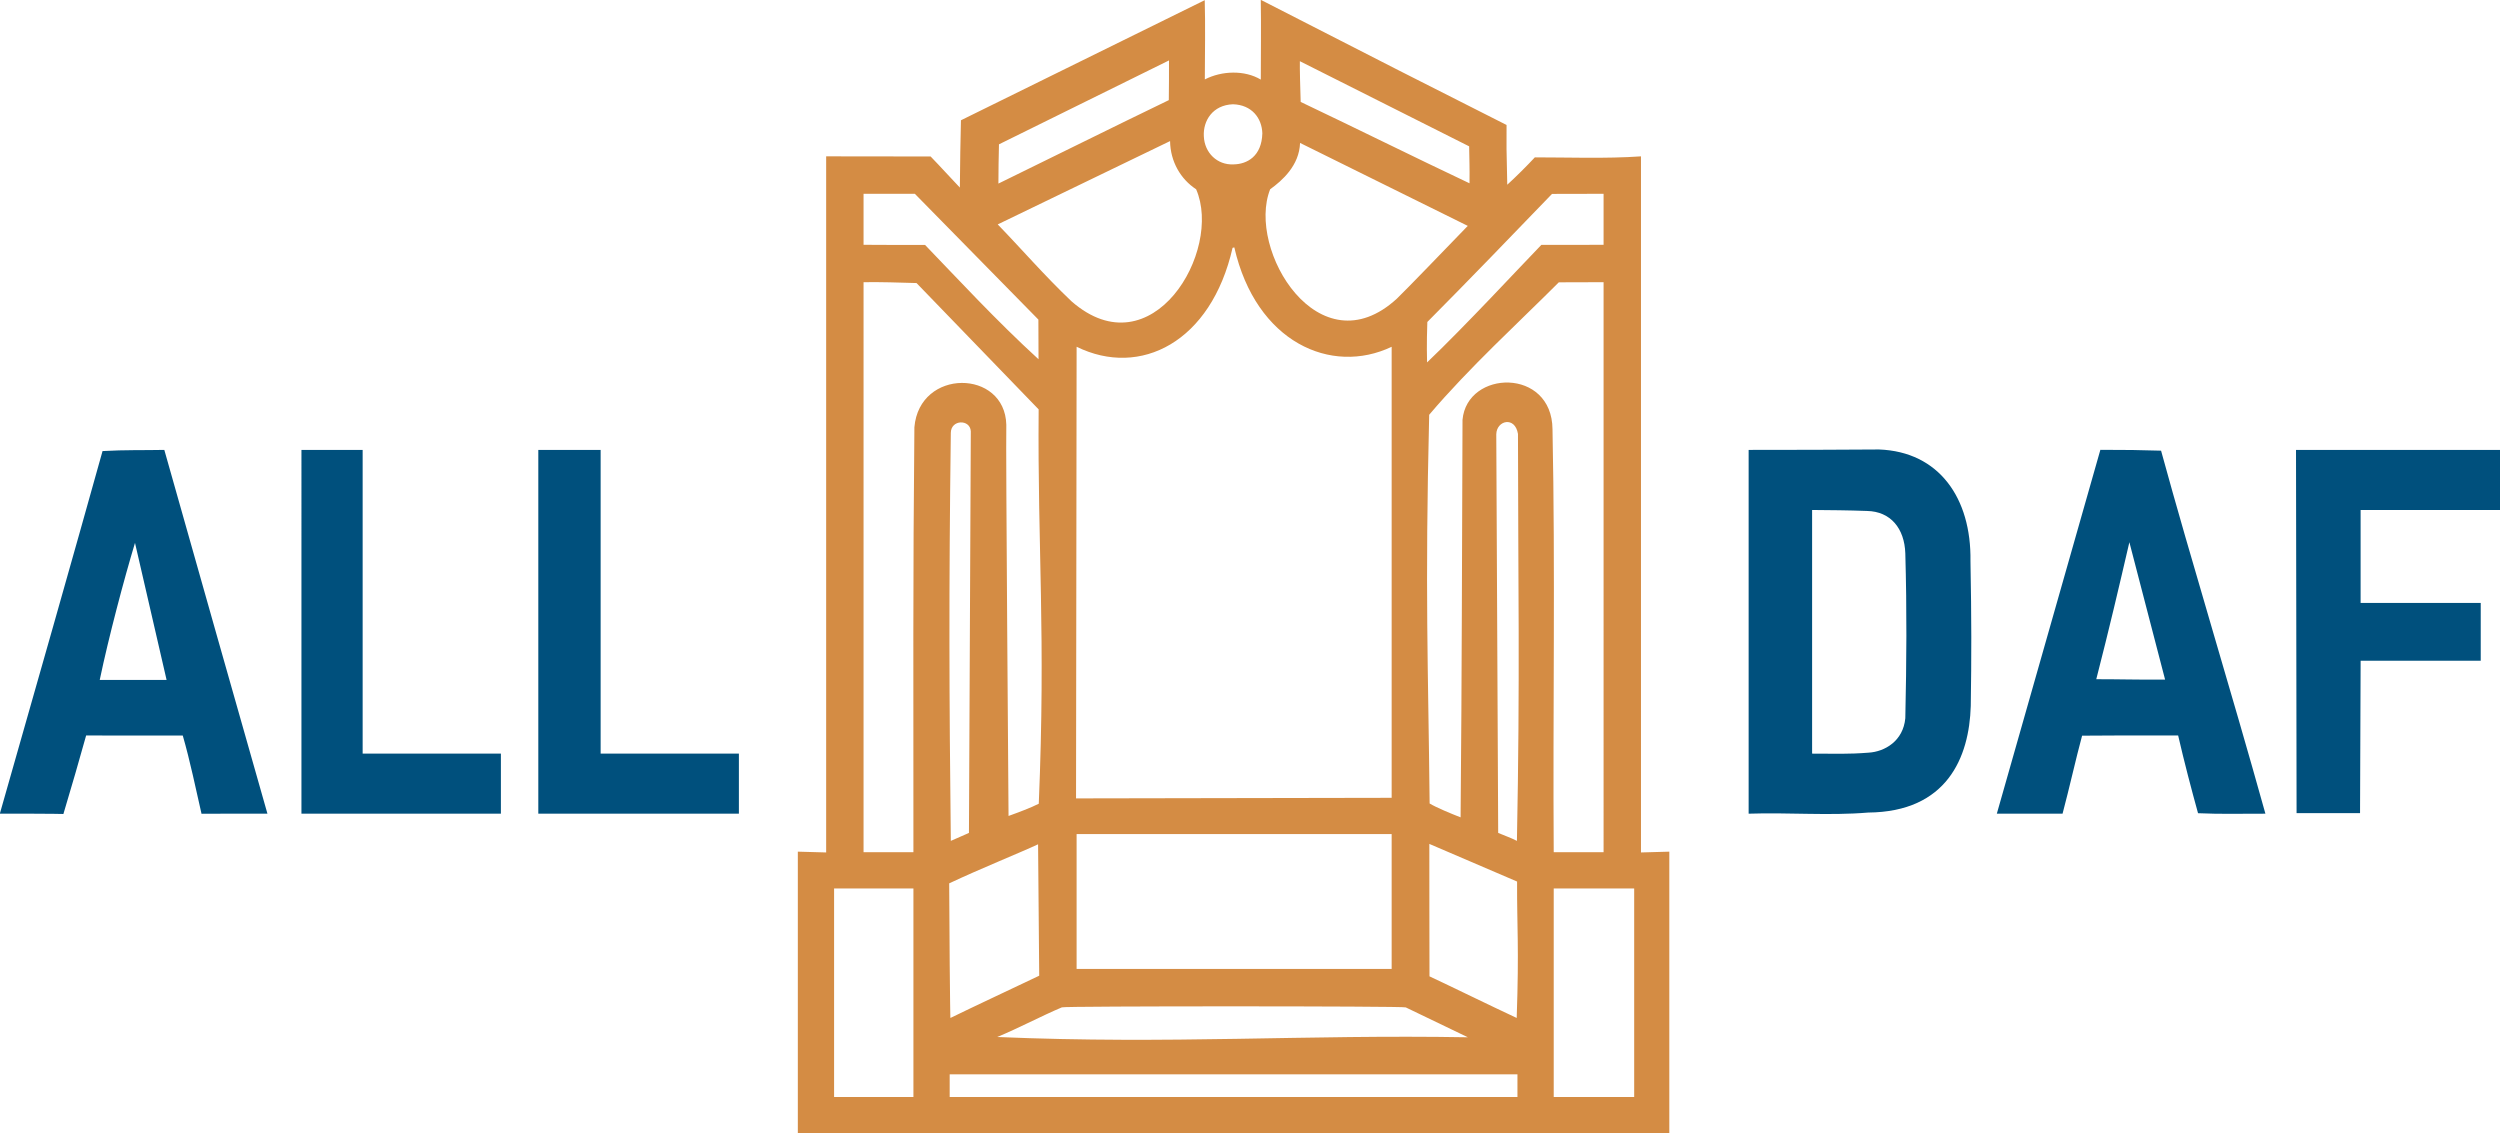 <svg xmlns="http://www.w3.org/2000/svg" version="1.1" width="400" height="181.307" viewBox="0, 0, 400,181.307" aria-label="Logo" class="header__logo-img" data-v-15ba8f9e=""><path d="M 16.407,72.171 C 12.338,86.788 4.986,112.642 -0.026,130.19 h 5.181 c 4.684,0 2.736,0.042 4.989,0.048 1.225,-4.094 2.623,-8.89 3.637,-12.559 4.733,-0.004 13.967,0.005 15.461,0.004 1.209,4.194 2.068,8.469 3.002,12.52 4.315,-0.027 4.383,-0.013 10.547,-0.013 -5.01,-17.6 -11.082,-39.021 -16.5,-58.205 -3.274,0.068 -6.235,-0.025 -9.885,0.186 m 31.825,58.019 h 31.913 c 0,-3.203 0,-6.407 0,-9.61 H 58.024 V 71.985 h -9.792 m 37.897,58.205 h 32.094 c 0,-3.203 0,-6.407 0,-9.61 H 96.102 V 71.985 h -9.973 m 193.653,58.205 c 6.349,-0.218 12.829,0.349 19.13,-0.181 12.609,-0.107 16.167,-8.824 16.41,-17.044 0.121,-7.848 0.124,-13.883 -0.047,-23.193 0.152,-10.086 -5.04,-17.505 -14.628,-17.855 -7.403,0.048 -12.664,0.068 -20.865,0.068 m 39.71,58.205 c 3.506,0 7.011,0 10.517,0 1.1,-4.14 2.13,-8.794 3.127,-12.482 6.595,-0.056 5.701,-0.029 15.368,-0.029 0.972,4.225 2.132,8.639 3.182,12.435 3.973,0.156 5.189,0.076 10.78,0.076 -5.536,-19.891 -11.88,-40.476 -16.695,-58.084 -3.783,-0.114 -5.178,-0.123 -9.712,-0.134 m 31.348,29.071 0.045,29.057 c 3.385,0 6.77,0 10.155,0 0.03,-8.129 0.062,-16.259 0.093,-24.388 h 19.217 v -9.248 h -19.22 c 0,-4.956 0,-9.912 0,-14.868 H 400 c 0,-3.204 0,-6.407 0,-9.611 h -32.639 l 0.046,29.058 m -68.691,-19.29 c 3.798,0.077 5.999,2.801 6.134,6.778 0.258,9.313 0.198,17.079 0,26.383 -0.341,3.671 -3.304,5.349 -5.847,5.51 -3.403,0.267 -5.275,0.156 -9.066,0.156 V 81.596 c 2.916,0.027 5.713,0.042 8.779,0.157 M 26.655,108.794 H 15.956 c 1.442,-6.9 3.893,-16.129 5.643,-21.933 m 324.817,21.88 c -5.005,0.02 -7.321,-0.07 -11.013,-0.067 2.067,-8.037 3.673,-14.912 5.297,-21.92" style="fill:#00507d;fill-rule:evenodd;stroke:none"></path> <path d="m 153.751,19.244 c -0.109,3.851 -0.113,6.232 -0.174,10.768 -1.215,-1.26 -3.14,-3.396 -4.679,-4.975 -5.571,-0.008 -11.142,-0.014 -16.713,-0.021 0,37.126 0,74.251 0,111.377 -1.511,-0.043 -3.022,-0.085 -4.533,-0.128 v 45.059 h 139.438 v -45.059 c -1.511,0.043 -3.022,0.085 -4.533,0.128 V 25.016 c -5.514,0.395 -12.155,0.154 -16.982,0.162 -1.286,1.382 -3.073,3.165 -4.413,4.378 -0.136,-6.052 -0.139,-6.064 -0.113,-9.561 C 225.143,11.962 224.041,11.399 201.723,-0.027 c 0.071,3.946 0.005,9.112 0.005,12.763 -2.563,-1.537 -6.228,-1.437 -8.956,-0.026 0.014,-4.229 0.096,-8.795 -0.015,-12.681 M 187.04,9.667 c -0.005,2.338 0.003,4.398 -0.032,6.355 -9.132,4.41 -18.411,9.032 -27.263,13.352 -0.002,-3.007 0.046,-3.476 0.09,-6.28 m 75.229,0.32 c 0.034,2.679 0.09,3.018 0.058,5.913 -8.621,-4.074 -18.252,-8.855 -27.013,-13.019 C 208.033,14.022 207.952,10.959 207.978,9.791 m -10.698,6.891 c 2.999,0.089 4.624,2.209 4.694,4.653 -0.097,3.664 -2.432,4.94 -4.62,4.967 -2.596,0.124 -4.633,-1.858 -4.74,-4.495 -0.141,-2.496 1.417,-5.005 4.666,-5.125 m 37.563,19.459 c -3.573,3.689 -9.644,10.002 -11.336,11.636 -12.44,11.431 -24.104,-7.827 -20.281,-17.496 1.94,-1.394 4.663,-3.808 4.784,-7.412 m -20.797,-0.296 c 0.041,3.289 1.708,6.104 4.169,7.709 4.3,9.904 -7.102,29.123 -19.931,17.936 -4.423,-4.207 -8.088,-8.476 -11.814,-12.313 m 6.505,15.228 c 0.024,1.765 0.001,4.512 0.023,6.348 -6.806,-6.221 -12.974,-12.925 -18.156,-18.294 -3.475,0.019 -6.121,-0.004 -9.84,-0.02 v -8.16 h 8.206 m 110.198,8.16 c -3.317,0.009 -6.26,0.024 -9.952,0.008 -3.094,3.185 -12.249,13.062 -18.29,18.811 -0.08,-2.814 0.013,-5.826 0.044,-6.471 6.419,-6.453 13.795,-14.106 19.948,-20.49 l 8.25,-0.018 m -59.083,8.575 c 3.476,15.19 15.509,20.51 25.175,15.904 v 72.164 c -16.833,0.031 -33.665,0.063 -50.498,0.094 0.031,-24.088 0.061,-48.175 0.092,-72.263 10.174,5.009 21.526,-0.736 24.954,-15.829 m -31.029,25.85 c -0.181,22.621 1.154,35.783 0.021,63.091 -1.221,0.637 -3.35,1.421 -4.838,1.961 -0.002,-2.37 -0.46,-58.114 -0.357,-62.602 -0.225,-8.901 -13.905,-9.056 -14.707,0.408 -0.238,23.966 -0.156,42.131 -0.156,67.996 h -7.978 V 45.15 c 2.827,-0.044 5.652,0.06 8.477,0.139 M 256.573,136.355 h -7.978 c -0.151,-22.554 0.264,-45.117 -0.195,-67.668 -0.078,-9.907 -13.683,-9.526 -14.398,-1.512 -0.101,22.707 -0.086,39.537 -0.307,63.6 -1.545,-0.6 -3.893,-1.574 -4.955,-2.217 -0.226,-22.163 -0.758,-33.615 -0.071,-62.194 6.437,-7.586 14.343,-14.783 20.742,-21.193 2.387,-0.008 4.775,-0.014 7.162,-0.021 m -17.168,24.34 c 0.045,-2.244 3.003,-2.944 3.471,-0.062 0.013,23.265 0.342,39.237 -0.169,65.114 -0.971,-0.502 -2.01,-0.851 -2.997,-1.276 m -84.678,0 c -1.057,0.491 -1.924,0.826 -2.901,1.276 -0.257,-23.266 -0.33,-39.652 0,-65.276 0.014,-2.174 3.095,-2.215 3.198,-0.26 M 222.665,155.032 h -50.408 v -21.578 h 50.408 m 20.068,7.593 c -0.028,7.435 0.331,10.387 -0.061,21.827 -4.326,-2.017 -10.619,-5.102 -13.954,-6.659 -0.023,-1.158 -0.014,-19.569 -0.024,-21.19 m -62.42,21.088 c -4.9,2.339 -10.572,4.98 -14.205,6.761 -0.05,0.125 -0.191,-15.522 -0.198,-21.538 5.013,-2.362 11.445,-4.945 14.221,-6.25 m -19.945,40.435 h -12.693 v -33.363 h 12.693 m 115.322,33.363 h -12.874 v -33.363 h 12.874 m -36.546,19.025 c 3.337,1.613 6.326,3.04 9.936,4.782 -26.45,-0.459 -47.205,1.144 -75.303,-0.045 3.417,-1.414 7.142,-3.396 10.344,-4.743 0,-0.22 54.888,-0.214 55.023,0.006 m 17.869,12.525 v 1.813 h -90.843 v -3.626 h 90.843" style="fill:#d48c44;fill-rule:evenodd;stroke:none"></path></svg>